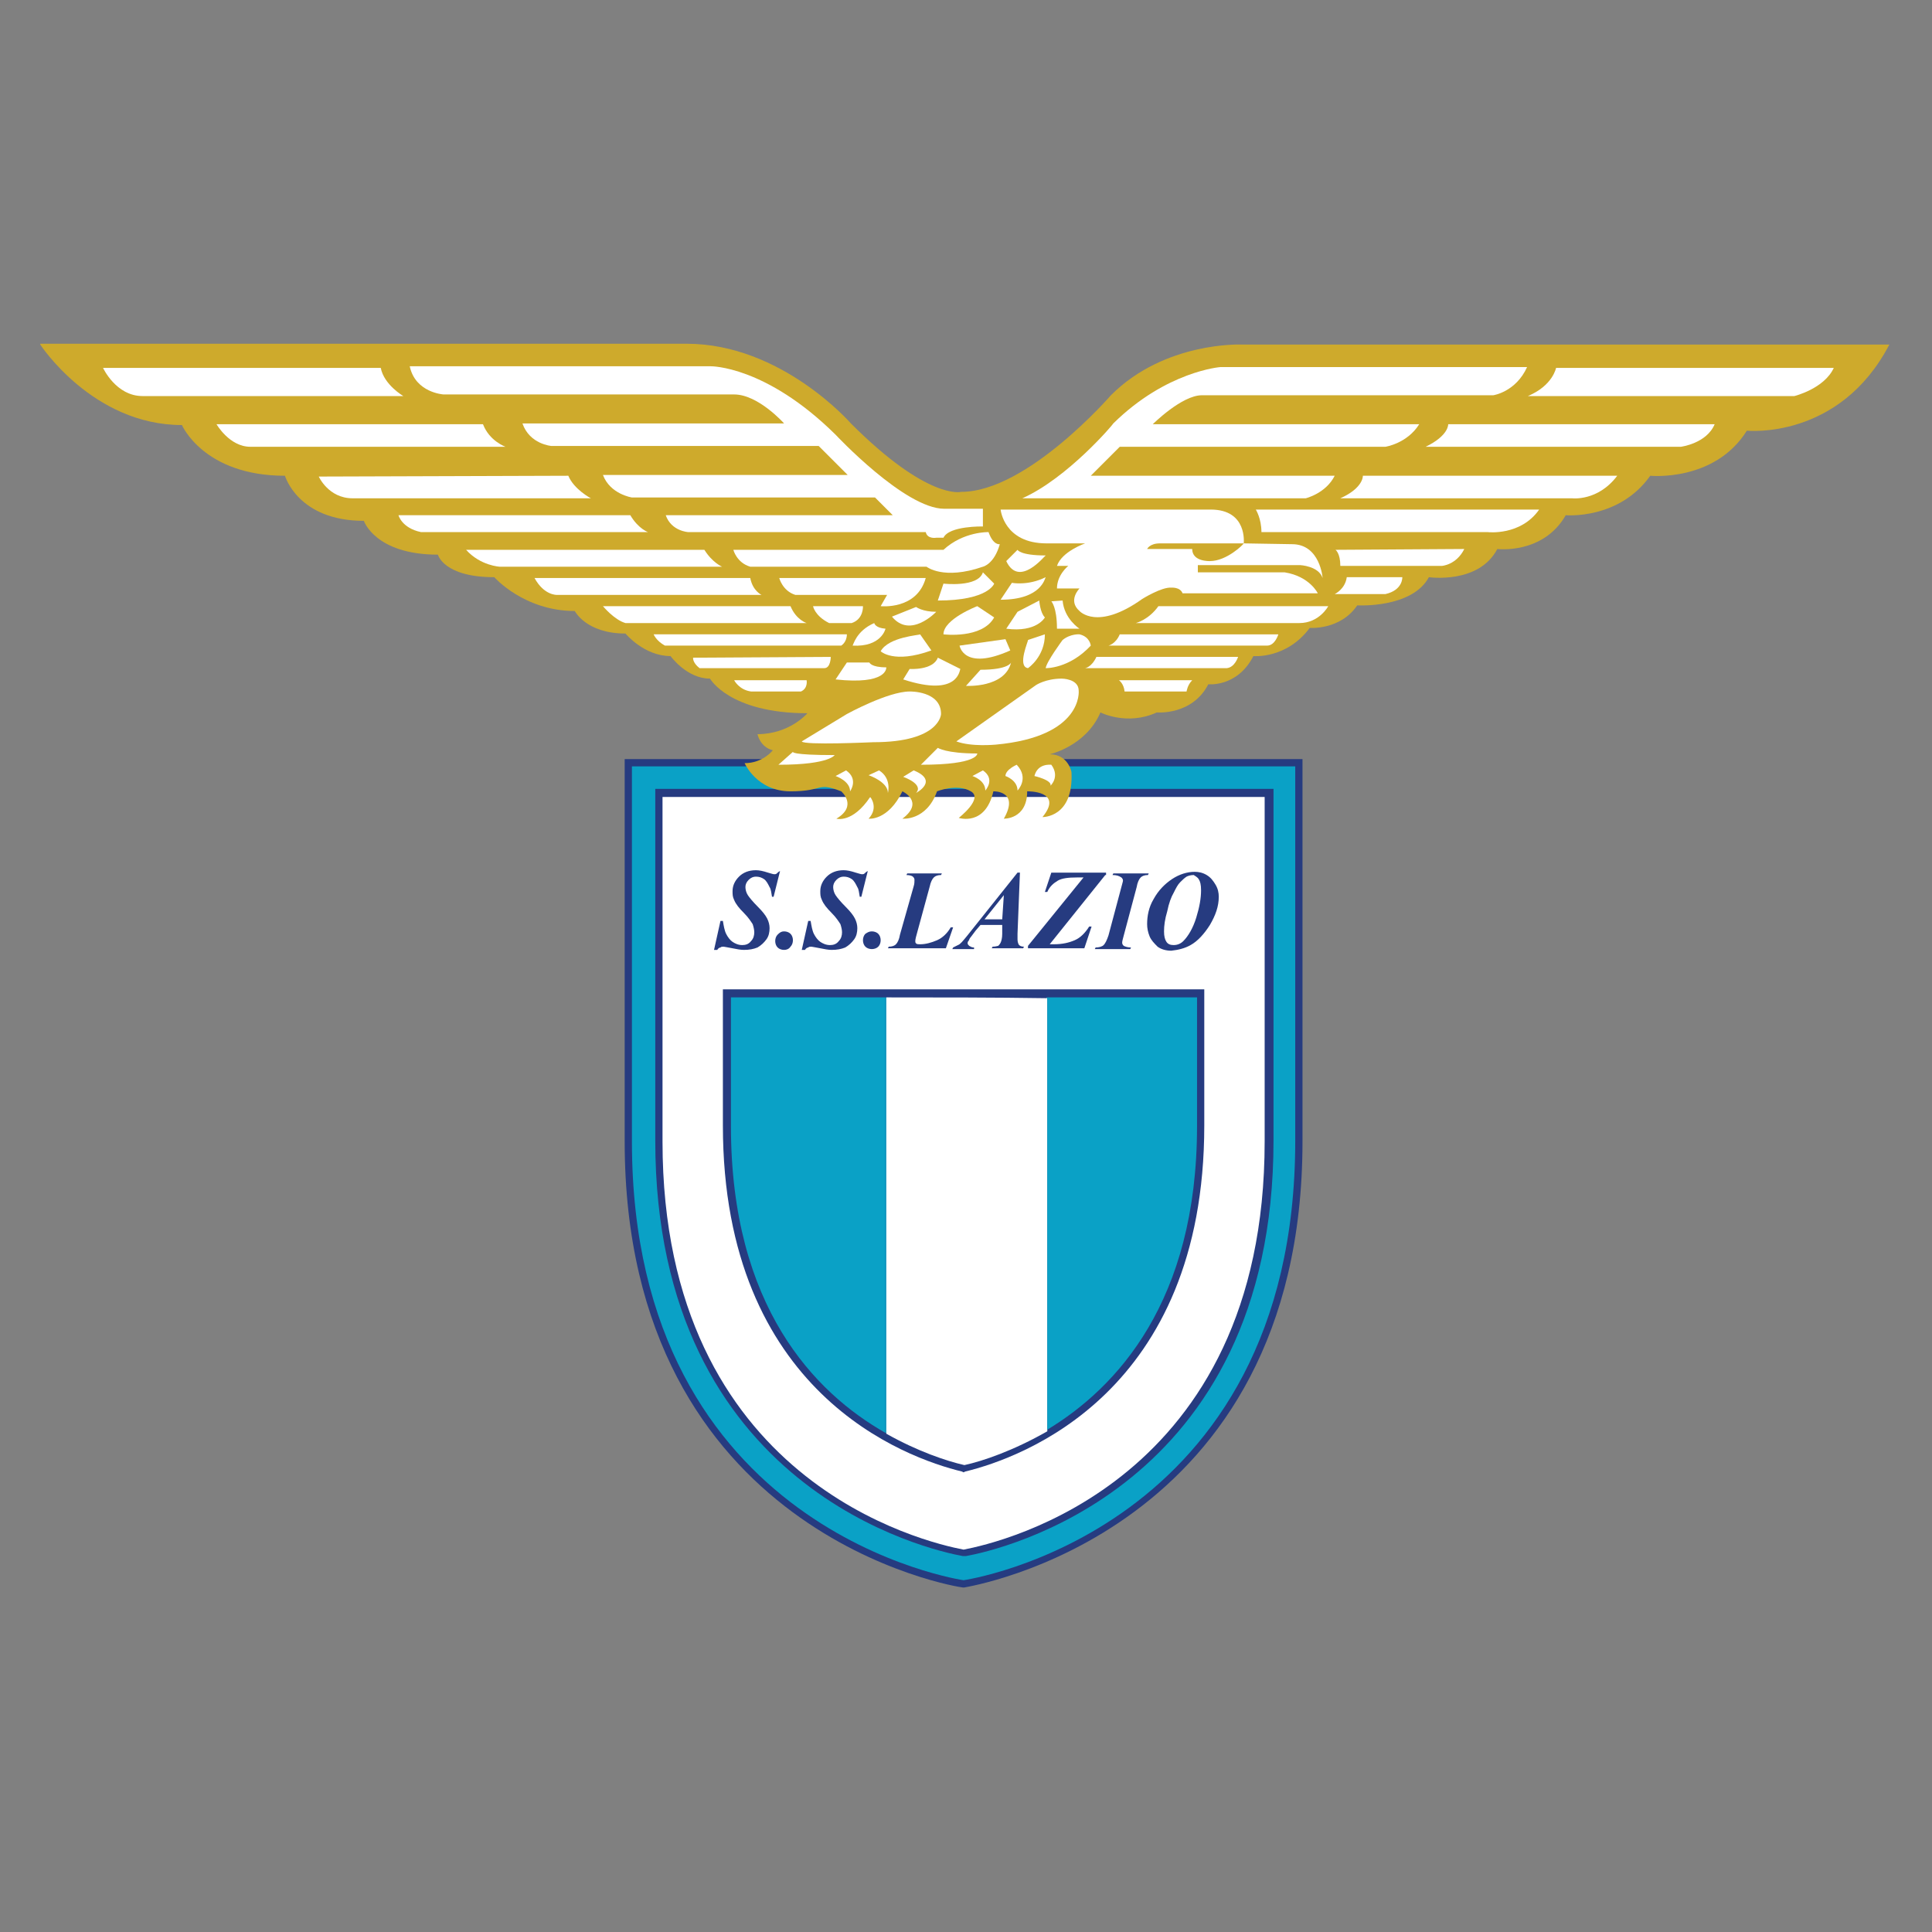 <?xml version="1.0" encoding="utf-8"?>
<!-- Generator: Adobe Illustrator 24.3.0, SVG Export Plug-In . SVG Version: 6.00 Build 0)  -->
<svg version="1.1" id="Layer_1" xmlns="http://www.w3.org/2000/svg" xmlns:xlink="http://www.w3.org/1999/xlink" x="0px" y="0px"
	 viewBox="0 0 24 24" style="enable-background:new 0 0 24 24;" xml:space="preserve">
<rect x="0" y="0" width="24" height="24" fill="#808080" stroke="none"/>
<style type="text/css">
	.st0{fill:#263B80;}
	.st1{fill:#0AA1C6;}
	.st2{fill:#FFFFFF;}
	.st3{fill:#CEAA2C;}
</style>
<g>
	<path class="st0" d="M7.76,9.43v4.75c0,4.89,4.16,5.54,4.2,5.54l0.01,0l0.01,0c0.04-0.01,4.2-0.66,4.2-5.54V9.43H7.76z"/>
	<path class="st1" d="M11.97,19.63c0,0-4.12-0.59-4.12-5.45V9.52h8.24v4.65C16.09,19.04,11.97,19.63,11.97,19.63z"/>
	<path class="st0" d="M8.14,9.8v4.37c0,4.34,3.43,5.09,3.82,5.16l0.02,0l0.02,0c0.39-0.07,3.82-0.82,3.82-5.16V9.8H8.14z"/>
	<path class="st2" d="M15.71,9.9c0,0.64,0,4.28,0,4.28c0,4.23-3.27,4.98-3.74,5.07c-0.47-0.09-3.74-0.84-3.74-5.07
		c0,0,0-3.64,0-4.28C8.88,9.9,15.06,9.9,15.71,9.9z"/>
	<path class="st0" d="M8.98,12.29v1.69c0,3.32,2.27,4.13,2.97,4.3l0.02,0.01l0.02-0.01c0.7-0.17,2.97-0.98,2.97-4.3v-1.69H8.98z"/>
	<polygon class="st1" points="13,12.39 13,17.77 13.01,17.76 13.01,12.39 	"/>
	<polygon class="st1" points="11,12.39 11,17.8 11.01,17.8 11.01,12.39 	"/>
	<path class="st1" d="M9.08,12.39c0,0.76,0,1.6,0,1.6c0,2.24,1.04,3.31,1.92,3.81v-5.41C10.26,12.39,9.59,12.39,9.08,12.39z"/>
	<path class="st2" d="M11.01,12.39v5.42c0.39,0.22,0.75,0.34,0.97,0.39c0.23-0.05,0.61-0.18,1.03-0.42v-5.38
		C12.35,12.39,11.66,12.39,11.01,12.39z"/>
	<path class="st1" d="M14.87,13.99c0,0,0-0.83,0-1.6c-0.5,0-1.15,0-1.86,0v5.37C13.87,17.24,14.87,16.17,14.87,13.99z"/>
	<path class="st0" d="M9.69,10.82l-0.08,0.32H9.59c-0.01-0.05-0.01-0.09-0.03-0.12c-0.02-0.04-0.04-0.08-0.07-0.1
		c-0.03-0.02-0.06-0.03-0.1-0.03c-0.03,0-0.06,0.01-0.09,0.04c-0.03,0.03-0.04,0.06-0.04,0.09c0,0.03,0.01,0.07,0.03,0.1
		c0.02,0.03,0.06,0.08,0.13,0.15c0.05,0.05,0.09,0.1,0.11,0.14c0.02,0.04,0.03,0.08,0.03,0.12c0,0.05-0.01,0.1-0.04,0.14
		c-0.03,0.04-0.06,0.07-0.11,0.1c-0.05,0.02-0.1,0.03-0.17,0.03c-0.04,0-0.09-0.01-0.14-0.02c-0.06-0.01-0.1-0.02-0.11-0.02
		c-0.02,0-0.03,0-0.04,0.01c-0.01,0-0.03,0.01-0.04,0.03H8.87l0.08-0.36h0.03c0.01,0.06,0.02,0.12,0.04,0.16
		c0.02,0.04,0.05,0.08,0.08,0.1c0.03,0.02,0.07,0.04,0.12,0.04c0.04,0,0.08-0.01,0.11-0.05c0.03-0.03,0.04-0.07,0.04-0.11
		c0-0.03-0.01-0.07-0.02-0.1c-0.02-0.03-0.05-0.08-0.11-0.14c-0.06-0.06-0.1-0.11-0.12-0.16c-0.02-0.04-0.02-0.07-0.02-0.11
		c0-0.07,0.03-0.13,0.08-0.18c0.05-0.05,0.12-0.08,0.21-0.08c0.04,0,0.09,0.01,0.15,0.03c0.04,0.01,0.06,0.02,0.08,0.02
		c0.01,0,0.02,0,0.03-0.01c0.01-0.01,0.02-0.02,0.04-0.03H9.69z"/>
	<path class="st0" d="M9.74,11.57c0.03,0,0.06,0.01,0.08,0.03c0.02,0.02,0.03,0.05,0.03,0.08c0,0.03-0.01,0.06-0.03,0.08
		C9.8,11.79,9.77,11.8,9.74,11.8c-0.03,0-0.06-0.01-0.08-0.03c-0.02-0.02-0.03-0.05-0.03-0.08c0-0.03,0.01-0.06,0.03-0.08
		C9.69,11.58,9.71,11.57,9.74,11.57z"/>
	<path class="st0" d="M10.78,10.82l-0.08,0.32h-0.02c-0.01-0.05-0.01-0.09-0.03-0.12c-0.02-0.04-0.04-0.08-0.07-0.1
		c-0.03-0.02-0.06-0.03-0.1-0.03c-0.03,0-0.06,0.01-0.09,0.04c-0.03,0.03-0.04,0.06-0.04,0.09c0,0.03,0.01,0.07,0.03,0.1
		c0.02,0.03,0.06,0.08,0.13,0.15c0.05,0.05,0.09,0.1,0.11,0.14c0.02,0.04,0.03,0.08,0.03,0.12c0,0.05-0.01,0.1-0.04,0.14
		c-0.03,0.04-0.06,0.07-0.11,0.1c-0.05,0.02-0.1,0.03-0.17,0.03c-0.04,0-0.09-0.01-0.14-0.02c-0.06-0.01-0.1-0.02-0.11-0.02
		c-0.02,0-0.03,0-0.04,0.01c-0.01,0-0.03,0.01-0.04,0.03H9.96l0.08-0.36h0.03c0.01,0.06,0.02,0.12,0.04,0.16
		c0.02,0.04,0.05,0.08,0.08,0.1c0.03,0.02,0.07,0.04,0.12,0.04c0.04,0,0.08-0.01,0.11-0.05c0.03-0.03,0.04-0.07,0.04-0.11
		c0-0.03-0.01-0.07-0.02-0.1c-0.02-0.03-0.05-0.08-0.11-0.14c-0.06-0.06-0.1-0.11-0.12-0.16c-0.02-0.04-0.02-0.07-0.02-0.11
		c0-0.07,0.03-0.13,0.08-0.18c0.05-0.05,0.12-0.08,0.21-0.08c0.04,0,0.09,0.01,0.15,0.03c0.04,0.01,0.06,0.02,0.08,0.02
		c0.01,0,0.02,0,0.03-0.01c0.01-0.01,0.02-0.02,0.04-0.03H10.78z"/>
	<path class="st0" d="M10.83,11.57c0.03,0,0.06,0.01,0.08,0.03c0.02,0.02,0.03,0.05,0.03,0.08c0,0.03-0.01,0.06-0.03,0.08
		c-0.02,0.02-0.05,0.03-0.08,0.03c-0.03,0-0.06-0.01-0.08-0.03c-0.02-0.02-0.03-0.05-0.03-0.08c0-0.03,0.01-0.06,0.03-0.08
		C10.78,11.58,10.8,11.57,10.83,11.57z"/>
	<path class="st0" d="M11.75,11.78h-0.72l0.01-0.02c0.04,0,0.07-0.01,0.09-0.03c0.02-0.02,0.04-0.06,0.05-0.12l0.17-0.6
		c0.01-0.03,0.01-0.06,0.01-0.08c0-0.02-0.01-0.03-0.02-0.04c-0.01-0.01-0.04-0.02-0.08-0.02l0.01-0.02h0.43l-0.01,0.02
		c-0.04,0-0.07,0.01-0.09,0.03c-0.02,0.02-0.04,0.06-0.05,0.11l-0.15,0.55c-0.02,0.07-0.03,0.11-0.03,0.13c0,0.01,0,0.02,0.01,0.03
		c0.01,0.01,0.03,0.01,0.05,0.01c0.07,0,0.14-0.02,0.21-0.05c0.07-0.03,0.13-0.09,0.17-0.16h0.03L11.75,11.78z"/>
	<path class="st0" d="M12.23,11.42l0.24-0.3l-0.02,0.3H12.23z M12.45,11.6c0,0.05-0.01,0.09-0.02,0.11
		c-0.01,0.02-0.02,0.03-0.03,0.04c-0.01,0-0.03,0.01-0.07,0.01l-0.01,0.02h0.39l0.01-0.02c-0.03,0-0.05-0.01-0.06-0.02
		c-0.01-0.01-0.02-0.04-0.02-0.07c0-0.01,0-0.03,0-0.07l0.03-0.76h-0.03l-0.63,0.79c-0.05,0.06-0.08,0.1-0.11,0.11
		c-0.02,0.01-0.04,0.02-0.06,0.03l-0.01,0.02h0.27v-0.02c-0.03,0-0.04-0.01-0.06-0.02c-0.01-0.01-0.02-0.02-0.02-0.03
		c0-0.01,0-0.02,0.01-0.03c0.01-0.01,0.01-0.03,0.03-0.05l0.06-0.08l0.06-0.07h0.27L12.45,11.6z"/>
	<path class="st0" d="M13.73,10.87l-0.69,0.86h0.05c0.11,0,0.19-0.02,0.26-0.05c0.07-0.03,0.13-0.09,0.18-0.17h0.03l-0.09,0.27h-0.7
		v-0.03l0.69-0.85h-0.08c-0.11,0-0.19,0.01-0.24,0.04c-0.05,0.03-0.1,0.07-0.13,0.14h-0.03l0.08-0.24h0.68V10.87z"/>
	<path class="st0" d="M13.82,10.87l0.01-0.02h0.44l-0.01,0.02c-0.04,0-0.07,0.01-0.09,0.03c-0.02,0.02-0.04,0.06-0.05,0.12
		l-0.16,0.6c-0.01,0.04-0.02,0.07-0.02,0.09c0,0.02,0.01,0.03,0.02,0.04c0.02,0.01,0.05,0.02,0.09,0.02l-0.01,0.02h-0.44l0.01-0.02
		c0.04,0,0.08-0.01,0.1-0.03c0.02-0.02,0.04-0.06,0.06-0.12l0.16-0.6c0.01-0.04,0.02-0.07,0.02-0.08c0-0.02-0.01-0.03-0.02-0.04
		C13.9,10.88,13.87,10.87,13.82,10.87z"/>
	<path class="st0" d="M14.89,10.92c0.02,0.03,0.03,0.07,0.03,0.14c0,0.1-0.02,0.21-0.06,0.34c-0.04,0.13-0.1,0.23-0.16,0.29
		c-0.03,0.03-0.07,0.05-0.12,0.05c-0.04,0-0.07-0.01-0.09-0.04c-0.02-0.03-0.03-0.07-0.03-0.13c0-0.07,0.01-0.15,0.04-0.25
		c0.02-0.1,0.05-0.18,0.08-0.23c0.03-0.06,0.05-0.1,0.08-0.13c0.03-0.03,0.05-0.05,0.08-0.07c0.02-0.01,0.05-0.02,0.09-0.02
		C14.84,10.88,14.87,10.89,14.89,10.92z M14.79,11.74c0.09-0.05,0.17-0.14,0.24-0.25c0.07-0.12,0.11-0.23,0.11-0.35
		c0-0.05-0.01-0.1-0.04-0.15c-0.03-0.05-0.06-0.09-0.11-0.12c-0.05-0.03-0.1-0.04-0.15-0.04c-0.09,0-0.19,0.03-0.28,0.09
		c-0.09,0.06-0.17,0.14-0.23,0.25c-0.06,0.1-0.08,0.21-0.08,0.31c0,0.05,0.01,0.1,0.03,0.15c0.02,0.05,0.06,0.09,0.1,0.13
		c0.04,0.03,0.1,0.05,0.17,0.05C14.64,11.8,14.72,11.78,14.79,11.74z"/>
	<path class="st3" d="M0.5,4.28c0,0,0.65,1,1.76,1c0,0,0.27,0.63,1.28,0.63c0,0,0.16,0.56,0.98,0.56c0,0,0.14,0.42,0.92,0.42
		c0,0,0.07,0.28,0.7,0.28c0,0,0.37,0.42,1,0.42c0,0,0.14,0.28,0.63,0.28c0,0,0.23,0.28,0.56,0.28c0,0,0.2,0.28,0.49,0.28
		c0,0,0.24,0.43,1.21,0.43c0,0-0.22,0.26-0.62,0.26c0,0,0.03,0.16,0.19,0.2c0,0-0.12,0.16-0.35,0.16c0,0,0.15,0.35,0.57,0.35
		c0.42,0,0.32-0.12,0.63,0c0,0,0.21,0.18-0.06,0.34c0,0,0.2,0.06,0.42-0.27c0,0,0.11,0.13-0.02,0.27c0,0,0.24,0.03,0.42-0.34
		c0,0,0.28,0.13,0,0.34c0,0,0.3,0.03,0.43-0.34c0,0,0.25-0.1,0.42,0c0.16,0.09-0.15,0.33-0.15,0.33s0.33,0.11,0.43-0.33
		c0,0,0.33-0.01,0.13,0.34c0,0,0.29,0.01,0.29-0.34c0,0,0.46-0.01,0.19,0.32c0,0,0.39,0.01,0.36-0.56c0,0-0.04-0.22-0.27-0.22
		c0,0,0.45-0.1,0.63-0.52c0,0,0.33,0.17,0.7,0c0,0,0.44,0.04,0.64-0.35c0,0,0.36,0.04,0.56-0.35c0,0,0.41,0.04,0.7-0.35
		c0,0,0.38,0.03,0.59-0.28c0,0,0.68,0.04,0.89-0.35c0,0,0.62,0.09,0.85-0.35c0,0,0.57,0.07,0.85-0.42c0,0,0.66,0.06,1.05-0.49
		c0,0,0.8,0.08,1.2-0.56c0,0,1.15,0.12,1.77-1.07h-8.05c0,0-0.95-0.04-1.62,0.63c0,0-1.04,1.2-1.86,1.2c0,0-0.41,0.11-1.37-0.85
		c0,0-0.86-0.99-2.04-0.99H0.5z"/>
	<path class="st2" d="M10.38,9.64c0,0,0.18,0.06,0.18,0.19c0,0,0.11-0.15-0.05-0.26L10.38,9.64z"/>
	<path class="st2" d="M10.79,9.63c0,0,0.24,0.08,0.24,0.22c0,0,0.05-0.18-0.11-0.28L10.79,9.63z"/>
	<path class="st2" d="M12.08,9.64c0,0,0.16,0.05,0.16,0.18c0,0,0.13-0.14-0.03-0.25L12.08,9.64z"/>
	<path class="st2" d="M11.22,9.65c0,0,0.26,0.09,0.16,0.2c0,0,0.29-0.15-0.03-0.28L11.22,9.65z"/>
	<path class="st2" d="M12.49,9.64c0,0,0.15,0.05,0.15,0.18c0,0,0.15-0.15-0.01-0.32C12.63,9.5,12.49,9.56,12.49,9.64z"/>
	<path class="st2" d="M12.85,9.64c0,0,0.22,0.05,0.2,0.12c0,0,0.12-0.11,0.01-0.26C13.05,9.5,12.89,9.48,12.85,9.64z"/>
	<path class="st2" d="M11.44,9.5l0.21-0.21c0,0,0.1,0.07,0.49,0.07C12.14,9.36,12.16,9.5,11.44,9.5z"/>
	<path class="st2" d="M9.67,9.5l0.18-0.16c0,0-0.03,0.04,0.52,0.04C10.37,9.37,10.33,9.5,9.67,9.5z"/>
	<path class="st2" d="M9.96,9.21l0.56-0.34c0,0,0.51-0.28,0.78-0.28c0,0,0.39-0.01,0.39,0.28c0,0-0.01,0.35-0.84,0.35
		C10.84,9.22,9.98,9.26,9.96,9.21z"/>
	<path class="st2" d="M11.88,9.21l0.99-0.7c0,0,0.12-0.08,0.32-0.08c0,0,0.21,0,0.21,0.15c0,0,0.06,0.57-1.03,0.67
		C12.36,9.25,12.07,9.28,11.88,9.21z"/>
	<path class="st2" d="M12,8.52c0,0,0.48,0.03,0.56-0.29c0,0-0.03,0.09-0.38,0.09L12,8.52z"/>
	<path class="st2" d="M11.22,8.44l0.08-0.13c0,0,0.29,0.02,0.35-0.14l0.28,0.14C11.92,8.31,11.92,8.67,11.22,8.44z"/>
	<path class="st2" d="M10.38,8.44l0.14-0.21h0.28c0,0,0.02,0.06,0.21,0.06C11.01,8.3,11.02,8.51,10.38,8.44z"/>
	<path class="st2" d="M12.77,8.3c0,0,0.21-0.14,0.21-0.42c0,0,0,0-0.21,0.07C12.78,7.95,12.63,8.28,12.77,8.3z"/>
	<path class="st2" d="M11.92,8.02c0,0,0.05,0.32,0.63,0.06l-0.06-0.14L11.92,8.02z"/>
	<path class="st2" d="M10.86,7.74c0,0,0.01,0.06,0.14,0.07c0,0-0.05,0.23-0.41,0.21C10.6,8.02,10.63,7.84,10.86,7.74z"/>
	<path class="st2" d="M10.94,8.09c0,0,0.16,0.16,0.63-0.01l-0.14-0.2C11.43,7.89,11.04,7.91,10.94,8.09z"/>
	<path class="st2" d="M11.38,7.54c0,0,0.08,0.06,0.25,0.06c0,0-0.32,0.34-0.55,0.06L11.38,7.54z"/>
	<path class="st2" d="M11.72,7.88c0,0,0.48,0.06,0.63-0.21l-0.21-0.14C12.14,7.53,11.72,7.69,11.72,7.88z"/>
	<path class="st2" d="M12.99,8.3c0,0,0.29,0.01,0.56-0.28c0,0-0.01-0.11-0.14-0.14c0,0-0.11-0.01-0.21,0.07
		C13.2,7.95,13,8.22,12.99,8.3z"/>
	<path class="st2" d="M13.06,7.47c0,0,0.07,0.07,0.07,0.34h0.28c0,0-0.19-0.12-0.21-0.35L13.06,7.47z"/>
	<path class="st2" d="M12.91,7.46c0,0,0.01,0.15,0.07,0.21c0,0-0.1,0.19-0.48,0.14l0.14-0.21L12.91,7.46z"/>
	<path class="st2" d="M12.43,7.45l0.14-0.21c0,0,0.2,0.04,0.42-0.07C12.98,7.18,12.94,7.45,12.43,7.45z"/>
	<path class="st2" d="M12.5,6.97l0.14-0.14c0,0,0.03,0.07,0.35,0.07C12.98,6.9,12.66,7.31,12.5,6.97z"/>
	<path class="st2" d="M12.21,7.11l0.14,0.14c0,0-0.07,0.21-0.7,0.21l0.07-0.21C11.72,7.25,12.15,7.3,12.21,7.11z"/>
	<path class="st2" d="M9.11,6.83c0,0,0.04,0.16,0.21,0.21h2.19c0,0,0.21,0.17,0.7,0c0,0,0.14-0.03,0.21-0.28
		c0,0-0.08,0.02-0.14-0.15c0,0-0.31-0.01-0.56,0.22H9.11z"/>
	<path class="st2" d="M8.75,6.83c0.1,0.16,0.22,0.21,0.22,0.21H6.21c0,0-0.24-0.01-0.42-0.21H8.75z"/>
	<path class="st2" d="M9.32,7.18c0.03,0.16,0.14,0.21,0.14,0.21H6.92c0,0-0.16,0.01-0.28-0.21H9.32z"/>
	<path class="st2" d="M9.68,7.18c0,0,0.04,0.16,0.2,0.21h1.14l-0.08,0.14c0,0,0.45,0.05,0.56-0.35H9.68z"/>
	<path class="st2" d="M7.49,7.53c0,0,0.14,0.17,0.28,0.21h2.25c0,0-0.13-0.04-0.2-0.21H7.49z"/>
	<path class="st2" d="M10.1,7.53c0,0,0.02,0.12,0.2,0.21h0.28c0.15-0.05,0.14-0.21,0.14-0.21H10.1z"/>
	<path class="st2" d="M8.12,7.88c0,0,0.03,0.08,0.14,0.14h2.19c0,0,0.07-0.04,0.07-0.14H8.12z"/>
	<path class="st2" d="M8.61,8.17c0,0-0.01,0.06,0.08,0.13h1.55c0.08,0,0.08-0.14,0.08-0.14L8.61,8.17z"/>
	<path class="st2" d="M9.12,8.45c0,0,0.06,0.12,0.21,0.14h0.62c0.09-0.04,0.07-0.14,0.07-0.14H9.12z"/>
	<path class="st2" d="M12.7,6.19h3.52c0,0,0.25-0.06,0.36-0.28h-3.03l0.36-0.36h3.3c0,0,0.27-0.04,0.42-0.28h-3.31
		c0,0,0.36-0.36,0.61-0.36l3.62,0c0,0,0.28-0.04,0.42-0.35h-3.81c0,0-0.67,0.05-1.33,0.7C13.83,5.27,13.26,5.94,12.7,6.19z"/>
	<path class="st2" d="M19.33,4.57c0,0-0.04,0.22-0.35,0.35l3.31,0c0,0,0.37-0.09,0.49-0.35H19.33z"/>
	<path class="st2" d="M17.99,5.27c0,0,0.01,0.14-0.28,0.28h3.17c0,0,0.32-0.04,0.42-0.28H17.99z"/>
	<path class="st2" d="M16.93,5.91c0,0,0.01,0.15-0.28,0.28h2.88c0,0,0.32,0.04,0.56-0.28H16.93z"/>
	<path class="st2" d="M15.6,6.33c0,0,0.07,0.11,0.07,0.28h2.81c0,0,0.41,0.05,0.64-0.28H15.6z"/>
	<path class="st2" d="M4.95,6.4c0,0,0.04,0.16,0.28,0.21h2.82c0,0-0.12-0.04-0.22-0.21H4.95z"/>
	<path class="st2" d="M3.96,5.92c0,0,0.12,0.27,0.42,0.27h2.96c0,0-0.21-0.11-0.28-0.28L3.96,5.92z"/>
	<path class="st2" d="M2.69,5.27c0,0,0.16,0.28,0.42,0.28h3.17c0,0-0.2-0.07-0.28-0.28L2.69,5.27z"/>
	<path class="st2" d="M1.28,4.57c0,0,0.16,0.35,0.49,0.35h3.24c0,0-0.24-0.14-0.28-0.35H1.28z"/>
	<path class="st2" d="M12.21,6.33v0.21c0,0-0.42-0.01-0.49,0.14h-0.09c0,0-0.11,0.02-0.13-0.07H8.55c0,0-0.21-0.01-0.28-0.21h2.82
		l-0.22-0.22H7.85c0,0-0.27-0.04-0.36-0.28h3.04l-0.36-0.36H6.85c0,0-0.27-0.02-0.36-0.28h3.25c0,0-0.32-0.36-0.62-0.36H5.51
		c0,0-0.35-0.02-0.42-0.35h3.74c0,0,0.68-0.01,1.55,0.85c0,0,0.86,0.92,1.35,0.92H12.21z"/>
	<path class="st2" d="M16.59,6.83c0,0,0.06,0.04,0.06,0.2h1.26c0,0,0.18-0.01,0.28-0.21L16.59,6.83z"/>
	<path class="st2" d="M16.58,7.38c0,0,0.13-0.06,0.15-0.21h0.69c0,0,0.01,0.16-0.21,0.21H16.58z"/>
	<path class="st2" d="M14.11,7.74c0,0,0.16-0.04,0.28-0.21h2.11c0,0-0.11,0.21-0.36,0.21H14.11z"/>
	<path class="st2" d="M13.77,8.02c0,0,0.09-0.02,0.14-0.14h1.97c0,0-0.04,0.14-0.14,0.14H13.77z"/>
	<path class="st2" d="M13.48,8.3c0,0,0.08-0.01,0.14-0.14h1.76c0,0-0.04,0.13-0.14,0.14H13.48z"/>
	<path class="st2" d="M13.9,8.45c0,0,0.06,0.04,0.07,0.14h0.77c0,0,0.01-0.08,0.07-0.14H13.9z"/>
	<path class="st2" d="M15.45,6.75c0,0,0.05-0.42-0.41-0.42h-2.61c0,0,0.04,0.42,0.57,0.42h0.48c0,0-0.29,0.1-0.35,0.28h0.14
		c0,0-0.14,0.11-0.14,0.28h0.28c0,0-0.15,0.15,0,0.28c0,0,0.22,0.25,0.78-0.15c0,0,0.24-0.15,0.36-0.14c0,0,0.11-0.01,0.14,0.07
		h1.68c0,0-0.1-0.21-0.41-0.26h-1.08V7.02l1.27,0c0,0,0.23,0.01,0.28,0.16c0,0-0.03-0.42-0.38-0.42L15.45,6.75
		c0,0.01-0.21,0.22-0.42,0.22c0,0-0.22,0.01-0.22-0.15h-0.56c0,0,0.03-0.07,0.16-0.07H15.45z"/>
</g>
</svg>
